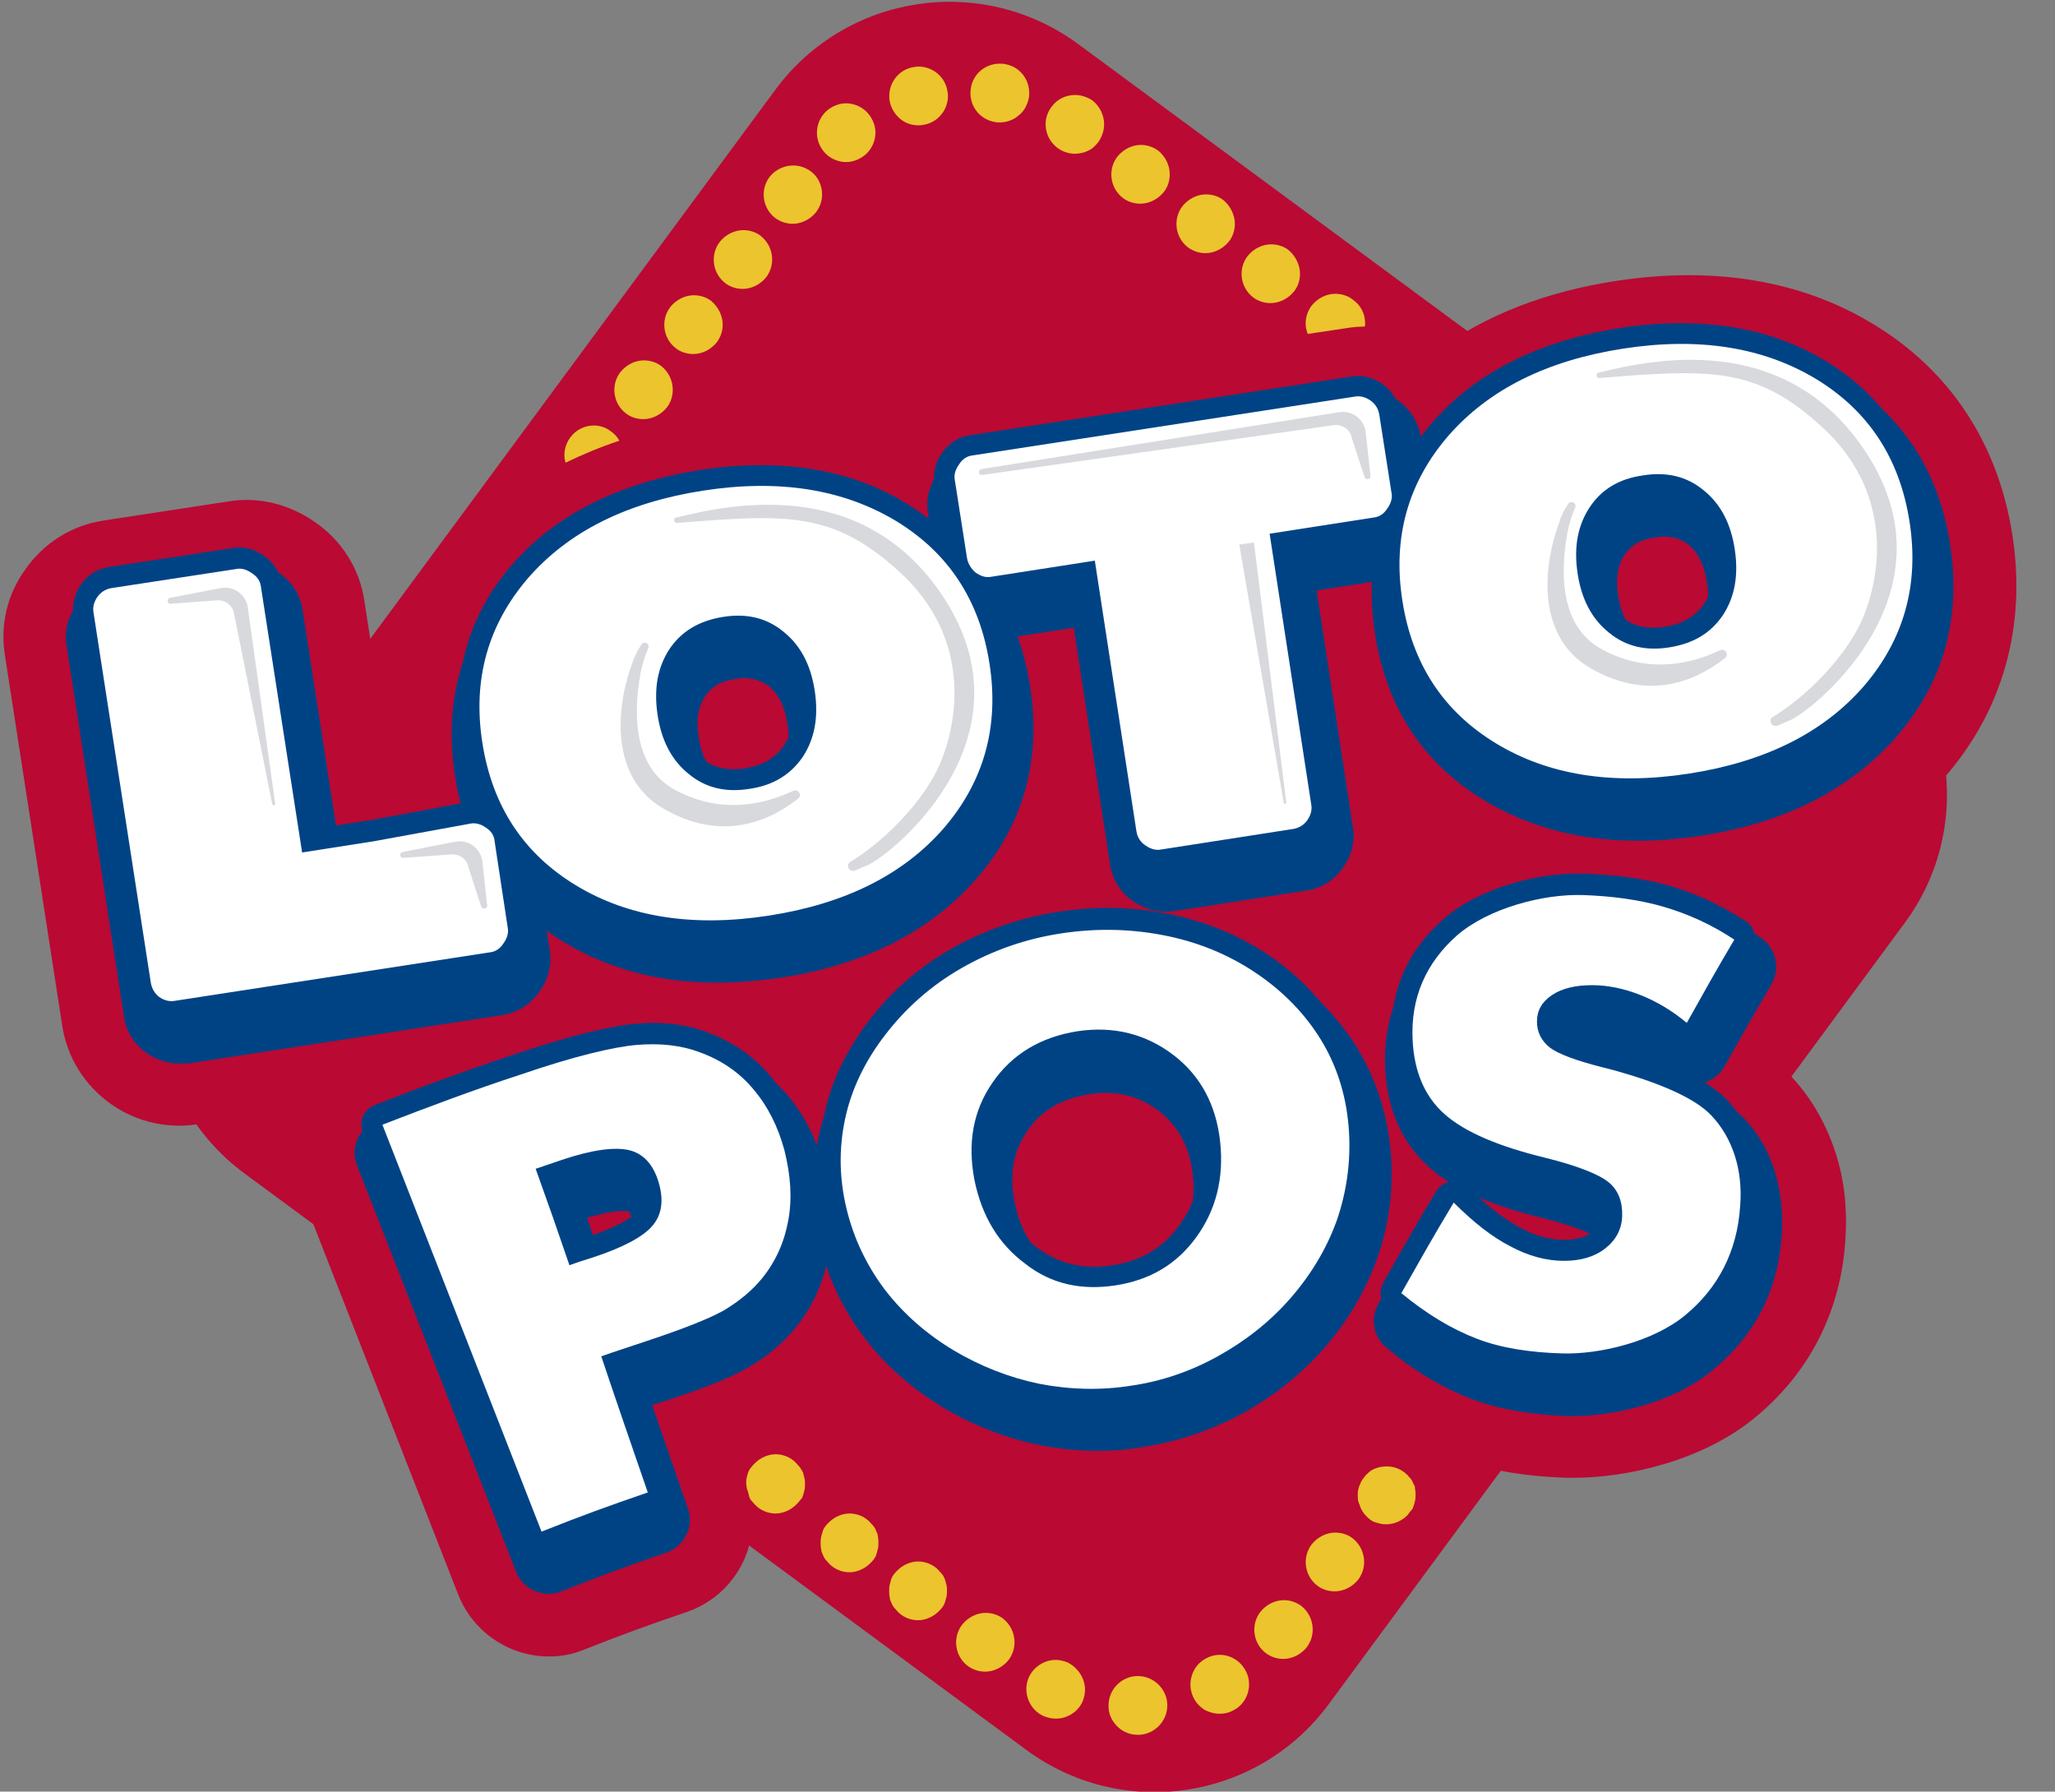 <?xml version="1.0" encoding="utf-8"?>
<!-- Generator: Adobe Illustrator 27.0.0, SVG Export Plug-In . SVG Version: 6.00 Build 0)  -->
<svg version="1.1" id="Capa_1" xmlns="http://www.w3.org/2000/svg" xmlns:xlink="http://www.w3.org/1999/xlink" x="0px" y="0px"
	 viewBox="0 0 419.7 365.9" style="enable-background:new 0 0 419.7 365.9;" xml:space="preserve">
<rect x="0" y="0" width="419.7" height="365.9" fill="#808080" stroke="none"/>
<style type="text/css">
	.st0{fill:#BA0933;}
	.st1{fill:#ECC42E;}
	.st2{fill:#FFFFFF;}
	.st3{fill:#004385;}
	.st4{fill:#D8D9DD;}
</style>
<path class="st0" d="M411,109.3c-2.9-18.7-12.7-33.6-28.4-43.1c-11-6.7-23.7-10-37.7-10c-4.8,0-9.8,0.4-15,1.2
	c-14.3,2.2-26.6,7-36.5,14.3c-0.2-0.2-0.4-0.3-0.6-0.5c-4.1-2.9-8.9-4.4-13.9-4.4c-1.2,0-2.5,0.1-3.7,0.3l-78,12
	c-6.4,1-12,4.5-15.9,9.9c-7.5-2.5-15.6-3.8-24.3-3.8c-4.8,0-9.8,0.4-15,1.2c-20.2,3.1-36.2,11.3-47.6,24.3
	c-11.4,13-16.4,28.9-14.6,46.3l-0.1,0l-5.3-34.4c-1-6.5-4.6-12.2-10.1-16c-4.2-2.9-9-4.5-14-4.5c-1.2,0-2.4,0.1-3.6,0.3l-25.5,3.9
	c-6.6,1-12.3,4.6-16.1,10.1C1.5,121.4,0,127.6,1,133.8l11.7,75.6c1,6.6,4.6,12.3,10,16.1c4.1,2.9,9,4.4,13.9,4.4
	c1.2,0,2.5-0.1,3.7-0.3l21.6-3.3c-2.5,4.9-3,10.8-0.8,16.3l32.5,83.1c3.1,7.8,10.6,12.6,18.5,12.6c2.4,0,4.8-0.4,7.2-1.4
	c8.4-3.3,12.5-4.8,21-7.7c10.4-3.6,15.9-14.9,12.3-25.2l-3.1-9.1c4-1.5,7-2.9,9.5-4.4c3.6-2,6.8-4.4,9.6-7
	c4.8,5.7,10.6,10.6,17.4,14.7c7.4,4.5,15.4,7.7,23.8,9.3c4.8,1,9.6,1.4,14.5,1.4c3.7,0,7.5-0.3,11.3-0.9c8.5-1.3,16.7-4.1,24.3-8.2
	c6.5-3.6,12.4-8,17.5-13.2c6.1,4.8,12.4,8.5,18.9,10.9c6.8,2.6,14.5,4,23.6,4.3c0.6,0,1.1,0,1.7,0c10.3,0,26.2-3.3,37.2-12.6
	c10.9-9.1,17.2-21.6,18.1-36.1c0.4-6.2-0.2-12.1-2-17.6c-1.9-5.9-4.9-11.2-9.1-15.7c2.4-4.3,4.2-7.4,7.2-12.5
	c5.3-9.1,2.6-20.7-6.1-26.5c-0.7-0.5-1.4-0.9-2.1-1.3c13.1-4.3,24-11.2,32.3-20.7C409,145.2,413.9,128,411,109.3z M275.2,192.5
	c0.8-0.4,1.6-0.8,2.4-1.3c-0.5,0.7-0.9,1.4-1.4,2.2C275.9,193.1,275.5,192.8,275.2,192.5z M286.7,181.1c1.8-3.8,2.7-7.9,2.5-12
	c2.3,1.9,4.8,3.7,7.5,5.3c0.1,0.1,0.2,0.1,0.4,0.2C293.3,176.4,289.8,178.5,286.7,181.1z M229.6,246.7c-0.7,1-1.3,1.6-3.4,1.9
	c-0.5,0.1-1,0.1-1.5,0.1c0,0,0,0,0,0c-1,0-1.6-0.2-2.4-0.8c-1.1-0.8-2.1-1.9-2.7-5.1c-0.6-3,0.1-4,0.6-4.7c0.5-0.7,1.1-1.7,4-2.1
	c0.5-0.1,1-0.1,1.5-0.1c1.2,0,2,0.3,3,1c0.7,0.5,1.7,1.3,2,4.2C231.1,244.2,230.4,245.6,229.6,246.7z"/>
<path class="st0" d="M389,188.5L271.4,348c-14.5,19.7-42.2,23.9-61.9,9.3L50,239.7c-19.7-14.5-23.9-42.2-9.3-61.9L158.3,18.4
	C172.8-1.3,200.5-5.5,220.2,9l159.5,117.6C399.3,141.2,403.5,168.9,389,188.5z"/>
<g>
	<g id="XMLID_00000157310040049112246320000011705346436870750111_">
		<g>
			<path class="st1" d="M124.9,88.2c0.7,0.5,1.2,1.1,1.6,1.8c-3.9,1.3-7.5,2.8-11,4.5c-0.5-1.7-0.2-3.6,1-5.2c1.2-1.6,3-2.4,4.8-2.4
				C122.5,86.9,123.8,87.3,124.9,88.2z"/>
			<path class="st1" d="M164.3,301.9c0.1,0.4,0.1,0.8,0.1,1.2c0,0.4,0,0.8-0.1,1.2c-0.1,0.4-0.2,0.8-0.3,1.1c-0.1,0.4-0.3,0.7-0.6,1
				c-0.2,0.3-0.5,0.6-0.8,0.9c-1.1,1.1-2.7,1.8-4.2,1.8s-3.1-0.6-4.2-1.8c-0.3-0.3-0.5-0.6-0.8-0.9c-0.2-0.2-0.3-0.5-0.4-0.8
				c-0.1-0.6-0.3-1.1-0.5-1.7l0-0.1c0-0.3-0.1-0.5-0.1-0.8c0-0.4,0-0.8,0.1-1.2c0.1-0.4,0.2-0.8,0.3-1.1c0.2-0.4,0.3-0.7,0.6-1
				c0.2-0.3,0.5-0.6,0.8-0.9c1.1-1.1,2.7-1.8,4.2-1.8s3.1,0.6,4.2,1.8c0.3,0.3,0.5,0.6,0.8,0.9c0.2,0.3,0.4,0.7,0.6,1
				C164.1,301.2,164.2,301.6,164.3,301.9z"/>
			<path class="st1" d="M278.8,66c0,0.2,0,0.5-0.1,0.7c-1.2,0-2.4,0.1-3.6,0.3l-8,1.2c-0.8-1.9-0.5-4.1,0.8-5.8
				c1.2-1.5,3-2.4,4.8-2.4c1.3,0,2.6,0.4,3.6,1.2C278,62.4,278.8,64.2,278.8,66z"/>
			<path class="st1" d="M289,304.1c0.1,0.4,0.1,0.8,0.1,1.2c0,0.4,0,0.8-0.1,1.2c-0.1,0.4-0.2,0.8-0.3,1.1c-0.1,0.4-0.3,0.7-0.6,1
				c-0.2,0.3-0.5,0.6-0.7,0.9c-1.1,1.1-2.7,1.8-4.2,1.8c-0.4,0-0.8,0-1.2-0.1c-0.4-0.1-0.8-0.2-1.1-0.3c-0.4-0.1-0.7-0.3-1-0.5
				c-0.3-0.2-0.6-0.5-0.9-0.8c-0.3-0.3-0.5-0.6-0.7-0.9c-0.2-0.3-0.4-0.7-0.5-1c-0.1-0.4-0.3-0.7-0.4-1.1c-0.1-0.4-0.1-0.8-0.1-1.2
				c0-0.4,0-0.8,0.1-1.2c0.1-0.4,0.2-0.8,0.4-1.1c0.1-0.4,0.3-0.7,0.5-1c0.2-0.3,0.5-0.6,0.7-0.9c0.3-0.3,0.6-0.5,0.9-0.8
				c0.3-0.2,0.7-0.4,1-0.5c0.4-0.1,0.7-0.3,1.1-0.3c2-0.4,4,0.2,5.4,1.6c0.3,0.3,0.5,0.6,0.8,0.9c0.2,0.3,0.4,0.7,0.5,1
				C288.9,303.3,289,303.7,289,304.1z"/>
			<path class="st1" d="M278.6,319c0,1.3-0.4,2.5-1.2,3.6c-1.2,1.5-3,2.4-4.8,2.4c-1.3,0-2.6-0.4-3.6-1.2c-2.6-2-3.1-5.8-1.1-8.4
				c1.2-1.5,3-2.4,4.8-2.4c1.3,0,2.6,0.4,3.6,1.2C277.8,315.4,278.6,317.2,278.6,319z"/>
			<path class="st1" d="M268.1,332.8c0,1.3-0.4,2.5-1.2,3.6c-1.2,1.5-3,2.4-4.8,2.4c-1.3,0-2.5-0.4-3.6-1.2c-2.6-2-3.1-5.8-1.1-8.4
				c1.2-1.5,3-2.4,4.8-2.4c1.3,0,2.5,0.4,3.6,1.2C267.3,329.2,268.1,331,268.1,332.8z"/>
			<path class="st1" d="M265.5,55.9c0,1.3-0.4,2.6-1.2,3.6c-1.2,1.5-3,2.4-4.8,2.4c-1.3,0-2.6-0.4-3.6-1.2c-2.6-2-3.1-5.8-1.1-8.4
				c1.2-1.5,3-2.4,4.8-2.4c1.3,0,2.6,0.4,3.6,1.2C264.6,52.3,265.5,54.1,265.5,55.9z"/>
			<path class="st1" d="M254.4,341.2c0.5,0.9,0.7,1.8,0.7,2.8c0,2.2-1.2,4.3-3.2,5.3c0,0,0,0,0,0c-0.9,0.5-1.8,0.7-2.8,0.7
				c-1.1,0-2.1-0.3-3.1-0.8c-0.9-0.6-1.7-1.4-2.2-2.4c-1.5-2.9-0.4-6.6,2.5-8.1v0C249.2,337.1,252.8,338.2,254.4,341.2z"/>
			<path class="st1" d="M252.2,45.7c0,1.3-0.4,2.6-1.2,3.6c-1.2,1.5-3,2.4-4.8,2.4c-1.3,0-2.5-0.4-3.6-1.2c-2.6-2-3.1-5.8-1.1-8.4
				c1.2-1.5,3-2.4,4.8-2.4c1.3,0,2.6,0.4,3.6,1.2C251.3,42.1,252.2,43.9,252.2,45.7z"/>
			<path class="st1" d="M238.4,348.1c0,0.1,0,0.1,0,0.2c0,3.2-2.6,5.9-5.8,6c-0.1,0-0.1,0-0.2,0c-1.6,0-3.1-0.6-4.2-1.7
				s-1.8-2.5-1.8-4.1c-0.1-3.3,2.5-6.1,5.8-6.2c0.1,0,0.1,0,0.2,0C235.6,342.3,238.3,344.9,238.4,348.1z"/>
			<path class="st1" d="M238.9,35.6c0,1.3-0.4,2.6-1.2,3.6c-1.2,1.5-3,2.4-4.8,2.4c-1.3,0-2.6-0.4-3.6-1.2c-2.6-2-3.1-5.8-1.1-8.4
				c1.2-1.5,3-2.4,4.8-2.4c1.3,0,2.5,0.4,3.6,1.2C238,32,238.9,33.7,238.9,35.6z"/>
			<path class="st1" d="M225.5,25.4c0,1.2-0.4,2.4-1.1,3.5c-0.6,0.8-1.3,1.5-2.2,1.9c-0.8,0.4-1.8,0.6-2.7,0.6
				c-1.2,0-2.4-0.4-3.4-1.1c-2.7-1.9-3.4-5.7-1.4-8.4c1.2-1.7,3-2.5,4.9-2.5c1.2,0,2.4,0.4,3.5,1.1
				C224.6,21.7,225.5,23.5,225.5,25.4z"/>
			<path class="st1" d="M221.6,345.1c0,0.8-0.2,1.6-0.5,2.4c-0.5,1.1-1.3,2-2.3,2.6c-1,0.6-2.1,0.9-3.2,0.9c-0.8,0-1.6-0.2-2.4-0.5
				c-3-1.3-4.4-4.9-3.1-7.9c1-2.2,3.2-3.6,5.5-3.6c0.8,0,1.6,0.2,2.4,0.5C220.2,340.6,221.6,342.8,221.6,345.1z"/>
			<path class="st1" d="M210.2,19c0,0.4,0,0.7-0.1,1.1c-0.3,1.4-1,2.7-2.1,3.5c-1,0.9-2.4,1.4-3.8,1.4c-0.4,0-0.7,0-1.1-0.1
				c-3.3-0.6-5.4-3.7-4.8-7c0.5-2.9,3-4.9,5.9-4.9c0.4,0,0.7,0,1.1,0.1C208.2,13.6,210.2,16.1,210.2,19z"/>
			<path class="st1" d="M207.2,335.4c0,1.3-0.4,2.5-1.2,3.6c-1.2,1.5-3,2.4-4.8,2.4c-1.3,0-2.5-0.4-3.6-1.2c-2.6-2-3.1-5.8-1.1-8.4
				c1.2-1.5,3-2.4,4.8-2.4c1.3,0,2.6,0.4,3.6,1.2C206.4,331.8,207.2,333.6,207.2,335.4z"/>
			<path class="st1" d="M193.4,18.1c0.1,0.5,0.2,1,0.2,1.5c0,2.7-1.8,5.1-4.5,5.8c-0.5,0.1-1,0.2-1.5,0.2c-1.3,0-2.6-0.4-3.6-1.2
				c-1-0.8-1.8-1.9-2.2-3.3c-0.8-3.2,1.1-6.5,4.3-7.3c0.5-0.1,1-0.2,1.5-0.2C190.3,13.6,192.7,15.4,193.4,18.1z"/>
			<path class="st1" d="M193.3,323.7c0.1,0.4,0.1,0.8,0.1,1.2c0,0.4,0,0.8-0.1,1.2c-0.1,0.4-0.2,0.8-0.3,1.1c-0.1,0.4-0.3,0.7-0.5,1
				c-0.2,0.3-0.5,0.6-0.8,0.9c-1.1,1.1-2.7,1.8-4.2,1.8s-3.1-0.6-4.2-1.8c-0.3-0.3-0.5-0.6-0.8-0.9c-0.2-0.3-0.4-0.7-0.5-1
				c-0.2-0.4-0.3-0.7-0.3-1.1c-0.1-0.4-0.1-0.8-0.1-1.2c0-0.4,0-0.8,0.1-1.2c0.1-0.4,0.2-0.8,0.3-1.1c0.1-0.4,0.3-0.7,0.5-1
				c0.2-0.3,0.5-0.6,0.8-0.9c1.1-1.1,2.7-1.8,4.2-1.8s3.1,0.6,4.2,1.8c0.3,0.3,0.5,0.6,0.8,0.9c0.2,0.3,0.4,0.7,0.5,1
				C193.1,323,193.2,323.3,193.3,323.7z"/>
			<path class="st1" d="M177.4,23.3c0.9,1.1,1.4,2.5,1.4,3.8c0,1.7-0.8,3.5-2.2,4.6c-1.1,0.9-2.5,1.4-3.8,1.4
				c-1.7,0-3.5-0.8-4.6-2.2c-2.1-2.6-1.7-6.3,0.8-8.4c1.1-0.9,2.5-1.4,3.8-1.4C174.5,21.1,176.3,21.9,177.4,23.3z"/>
			<path class="st1" d="M179.4,315.1c0,0.4,0,0.8-0.1,1.2c-0.1,0.4-0.2,0.8-0.3,1.1c-0.1,0.4-0.3,0.7-0.5,1
				c-0.2,0.3-0.5,0.6-0.8,0.9c-1.1,1.1-2.7,1.8-4.2,1.8s-3.1-0.6-4.2-1.8c-0.3-0.3-0.5-0.6-0.8-0.9c-0.2-0.3-0.4-0.7-0.5-1
				c-0.2-0.4-0.3-0.7-0.3-1.1c-0.1-0.4-0.1-0.8-0.1-1.2c0-0.4,0-0.8,0.1-1.2c0.1-0.4,0.2-0.8,0.3-1.1c0.1-0.4,0.3-0.7,0.5-1
				c0.2-0.3,0.5-0.6,0.8-0.9c1.1-1.1,2.7-1.8,4.2-1.8s3.1,0.6,4.2,1.8c0.3,0.3,0.5,0.6,0.8,0.9c0.2,0.3,0.4,0.7,0.5,1
				c0.2,0.4,0.3,0.7,0.3,1.1C179.4,314.3,179.4,314.7,179.4,315.1z"/>
			<path class="st1" d="M167.9,39.7c0,1.3-0.4,2.5-1.2,3.6c-1.2,1.5-3,2.4-4.8,2.4c-1.3,0-2.5-0.4-3.6-1.2c-2.6-2-3.1-5.8-1.1-8.4
				c1.2-1.5,3-2.3,4.8-2.3c1.3,0,2.5,0.4,3.6,1.2C167.1,36.1,167.9,37.9,167.9,39.7z"/>
			<path class="st1" d="M157.7,53c0,1.3-0.4,2.5-1.2,3.6c-1.2,1.5-3,2.4-4.8,2.4c-1.3,0-2.6-0.4-3.6-1.2c-2.6-2-3.1-5.8-1.1-8.4
				c1.2-1.5,3-2.4,4.8-2.4c1.3,0,2.6,0.4,3.6,1.2C156.9,49.4,157.7,51.2,157.7,53z"/>
			<path class="st1" d="M147.6,66.3c0,1.3-0.4,2.5-1.2,3.6c-1.2,1.5-3,2.4-4.8,2.4c-1.3,0-2.6-0.4-3.6-1.2c-2.6-2-3.1-5.8-1.1-8.4
				c1.2-1.5,3-2.4,4.8-2.4c1.3,0,2.6,0.4,3.6,1.2C146.7,62.7,147.6,64.5,147.6,66.3z"/>
			<path class="st1" d="M137.4,79.6c0,1.3-0.4,2.6-1.2,3.6c-1.2,1.5-3,2.4-4.8,2.4c-1.3,0-2.6-0.4-3.6-1.2c-2.6-2-3.1-5.8-1.1-8.4
				c1.2-1.5,3-2.4,4.8-2.4c1.3,0,2.6,0.4,3.6,1.2C136.6,76,137.4,77.8,137.4,79.6z"/>
		</g>
		<g>
		</g>
	</g>
</g>
<g>
	<path class="st2" d="M30.8,200.7l-11.7-75.6c-0.2-1.1,0.1-2.2,0.8-3.2c0.7-1,1.7-1.6,2.9-1.8l25.5-3.9c1-0.2,2.1,0.1,3.2,0.9
		c1.1,0.7,1.7,1.7,1.8,2.8l8.4,54.2l14.7-2.3l19.7-3.6c1-0.2,2.1,0.1,3.1,0.8c1.1,0.7,1.7,1.6,1.8,2.7l2.7,17.8
		c0.2,1-0.1,2.1-0.9,3.2c-0.7,1.1-1.7,1.7-2.8,1.8l-64.3,9.9c-1.1,0.2-2.2-0.1-3.2-0.8C31.6,202.9,31,201.9,30.8,200.7z"/>
	<path class="st2" d="M117.6,180.8c-10.7-6.5-17.1-16.2-19.1-29.2c-2-12.9,1.2-24.1,9.4-33.6c8.3-9.5,20.2-15.4,35.7-17.8
		c15.5-2.4,28.6-0.3,39.4,6.2c10.7,6.5,17.1,16.2,19.1,29.2c2,12.9-1.2,24.1-9.4,33.6c-8.3,9.5-20.2,15.4-35.7,17.8
		C141.5,189.4,128.3,187.3,117.6,180.8z M136.7,132.6c-2.4,3.7-3.2,8.1-2.4,13.4c0.8,5.3,2.9,9.3,6.4,12.1c3.4,2.8,7.5,3.8,12.4,3
		c4.8-0.7,8.4-2.9,10.9-6.6c2.4-3.7,3.2-8.1,2.4-13.4c-0.8-5.3-2.9-9.3-6.4-12.1c-3.4-2.8-7.5-3.8-12.4-3
		C142.7,126.8,139.1,129,136.7,132.6z"/>
	<path class="st2" d="M197.5,114L195,98c-0.2-1,0.1-2.1,0.9-3.2c0.7-1.1,1.7-1.7,2.8-1.8l78-12c1.1-0.2,2.2,0.1,3.2,0.8
		c1,0.7,1.6,1.7,1.8,2.9l2.5,16c0.2,1-0.1,2.1-0.9,3.2c-0.7,1.1-1.7,1.7-2.8,1.8l-21.2,3.3l8.5,55.3c0.2,1.1-0.1,2.2-0.8,3.2
		c-0.7,1-1.7,1.6-2.9,1.8l-27,4.2c-1,0.2-2.1-0.1-3.1-0.8c-1.1-0.7-1.7-1.7-1.9-2.9l-8.5-55.3l-21.2,3.3c-1,0.2-2.1-0.1-3.2-0.9
		C198.3,116.1,197.7,115.1,197.5,114z"/>
	<path class="st2" d="M305.5,151.8c-10.7-6.5-17.1-16.2-19.1-29.2c-2-12.9,1.2-24.1,9.4-33.6c8.3-9.5,20.2-15.4,35.7-17.8
		c15.5-2.4,28.6-0.3,39.4,6.2c10.7,6.5,17.1,16.2,19.1,29.2c2,12.9-1.2,24.1-9.4,33.6c-8.3,9.5-20.2,15.4-35.7,17.8
		C329.3,160.4,316.2,158.3,305.5,151.8z M324.6,103.7c-2.4,3.7-3.2,8.1-2.4,13.4c0.8,5.3,2.9,9.3,6.4,12.1c3.4,2.8,7.5,3.8,12.4,3
		s8.4-2.9,10.9-6.6c2.4-3.7,3.2-8.1,2.4-13.4c-0.8-5.3-2.9-9.3-6.4-12.1c-3.4-2.8-7.5-3.8-12.4-3C330.6,97.8,327,100,324.6,103.7z"
		/>
</g>
<g>
	<path class="st3" d="M36.6,217.2c-2.3,0-4.6-0.7-6.6-2.1c-2.6-1.8-4.3-4.5-4.7-7.6l-11.7-75.6c-0.5-2.9,0.2-5.8,2-8.3
		c1.8-2.6,4.5-4.3,7.6-4.8l25.5-3.9c0.5-0.1,1.1-0.1,1.6-0.1c2.3,0,4.6,0.8,6.7,2.2c2.7,1.9,4.3,4.5,4.8,7.5l7.3,47.2l7.6-1.2
		l19.6-3.6c0.1,0,0.1,0,0.2,0c0.6-0.1,1.1-0.1,1.7-0.1c2.3,0,4.5,0.7,6.5,2c2.7,1.8,4.4,4.5,4.9,7.6l2.7,17.8c0.3,2,0.2,5.1-2.1,8.3
		c-1.9,2.7-4.5,4.3-7.5,4.8l-64.3,9.9C37.8,217.2,37.2,217.2,36.6,217.2z"/>
	<path class="st3" d="M146.4,200.7c-11.7,0-22.1-2.8-31.1-8.2c-12.6-7.6-20.1-19.1-22.4-34.2c-2.3-15,1.4-28.3,11.1-39.3
		c9.4-10.7,22.8-17.5,39.9-20.1c4.5-0.7,8.9-1,13-1c11.7,0,22.1,2.8,31.1,8.2c12.6,7.6,20.1,19.1,22.4,34.2
		c2.3,15-1.4,28.3-11.1,39.3c-9.4,10.7-22.8,17.5-39.9,20.1C155,200.3,150.6,200.7,146.4,200.7z M152,138.5c-0.6,0-1.2,0.1-1.9,0.2
		c-2.9,0.4-4.7,1.5-6.1,3.5c-1.4,2.2-1.9,4.9-1.3,8.4c0.5,3.5,1.8,6,3.8,7.6c1.4,1.2,3,1.7,5,1.7h0c0.6,0,1.2-0.1,1.9-0.2
		c2.9-0.4,4.7-1.5,6.1-3.5c1.4-2.2,1.9-4.9,1.3-8.4c-0.5-3.5-1.8-6-3.8-7.7C155.5,139.1,153.9,138.5,152,138.5z"/>
	<path class="st3" d="M238.1,186.2c-2.3,0-4.5-0.7-6.5-2c-2.7-1.8-4.4-4.5-4.9-7.7l-7.4-48.3l-14.2,2.2c-0.5,0.1-1.1,0.1-1.6,0.1
		c-2.3,0-4.6-0.8-6.7-2.2c-2.7-1.9-4.3-4.5-4.8-7.5l-2.5-16c-0.3-2-0.2-5.1,2.1-8.3c1.9-2.7,4.5-4.3,7.5-4.8l78-12
		c0.6-0.1,1.2-0.1,1.7-0.1c2.3,0,4.6,0.7,6.6,2.1c2.6,1.8,4.3,4.5,4.8,7.6l2.5,16c0.3,2,0.2,5-2.1,8.3c-1.9,2.7-4.5,4.3-7.5,4.8
		l-14.2,2.2l7.4,48.3c0.5,2.9-0.2,5.8-2,8.3c-1.8,2.6-4.5,4.3-7.6,4.7l-27,4.2C239.2,186.1,238.6,186.2,238.1,186.2z"/>
	<path class="st3" d="M334.3,171.7c-11.7,0-22.1-2.8-31.1-8.2c-12.6-7.6-20.1-19.1-22.4-34.2c-2.3-15,1.4-28.3,11.1-39.3
		c9.4-10.7,22.8-17.5,39.9-20.1c4.5-0.7,8.9-1,13-1c11.7,0,22.1,2.8,31.1,8.2c12.6,7.6,20.1,19.1,22.4,34.2
		c2.3,15-1.4,28.3-11.1,39.3c-9.4,10.7-22.8,17.5-39.9,20.1C342.8,171.4,338.5,171.7,334.3,171.7z M339.8,109.6
		c-0.6,0-1.2,0.1-1.9,0.2c-2.9,0.4-4.7,1.5-6.1,3.5c-1.4,2.2-1.9,4.9-1.3,8.4c0.5,3.5,1.8,6,3.8,7.6c1.4,1.2,3,1.7,5,1.7
		c0,0,0,0,0,0c0.6,0,1.2-0.1,1.9-0.2c2.9-0.4,4.7-1.5,6.1-3.5c1.4-2.2,1.9-4.9,1.3-8.4c-0.5-3.5-1.8-6-3.8-7.7
		C343.3,110.1,341.8,109.6,339.8,109.6z"/>
</g>
<g>
	<path class="st3" d="M35.2,208.7c-1.8,0-3.4-0.5-5-1.6c-2-1.4-3.2-3.3-3.6-5.7L15,125.7c-0.3-2.2,0.2-4.4,1.5-6.3
		c1.4-2,3.4-3.2,5.7-3.6l25.5-3.9c0.4-0.1,0.8-0.1,1.2-0.1c1.7,0,3.4,0.6,5,1.7c2,1.4,3.3,3.4,3.6,5.6l7.7,50l10.4-1.6
		c0,0,19.7-3.6,19.7-3.7c0.4-0.1,0.8-0.1,1.2-0.1c1.7,0,3.4,0.5,4.9,1.6c2.1,1.4,3.3,3.3,3.7,5.6l2.7,17.8c0.2,1.5,0.1,3.8-1.6,6.2
		c-1.4,2-3.4,3.3-5.6,3.6l-64.3,9.9C36.1,208.7,35.6,208.7,35.2,208.7z"/>
	<path class="st3" d="M145,192.2c-11.2,0-21.1-2.6-29.6-7.8c-11.8-7.2-18.9-18-21.1-32.2c-2.2-14.2,1.3-26.6,10.4-37
		c8.9-10.2,21.8-16.6,38.2-19.2c4.3-0.7,8.6-1,12.6-1c11.2,0,21.1,2.6,29.6,7.8c11.8,7.2,18.9,18,21.1,32.2
		c2.2,14.2-1.3,26.6-10.4,37c-8.9,10.2-21.8,16.6-38.2,19.2C153.3,191.8,149,192.2,145,192.2z M150.5,130c-0.7,0-1.5,0.1-2.3,0.2
		c-3.6,0.6-6.2,2.1-8,4.8c-1.8,2.8-2.4,6.2-1.8,10.4c0.7,4.3,2.2,7.3,4.8,9.4c1.9,1.6,4.1,2.3,6.7,2.3h0c0.7,0,1.5-0.1,2.3-0.2
		c3.6-0.6,6.2-2.1,8-4.8c1.8-2.8,2.4-6.2,1.8-10.4c-0.7-4.3-2.2-7.3-4.8-9.4C155.3,130.8,153.1,130,150.5,130z"/>
	<path class="st3" d="M236.6,177.7c-1.7,0-3.4-0.5-4.9-1.6c-2.1-1.4-3.3-3.4-3.7-5.7l-7.9-51.1l-17,2.6c-0.4,0.1-0.8,0.1-1.2,0.1
		c-1.7,0-3.4-0.6-5-1.7c-2-1.4-3.3-3.3-3.6-5.6l-2.5-16c-0.2-1.5-0.1-3.8,1.6-6.2c1.4-2,3.4-3.3,5.6-3.6l78-12
		c0.4-0.1,0.9-0.1,1.3-0.1c1.8,0,3.4,0.5,5,1.6c2,1.4,3.2,3.4,3.6,5.7l2.5,16c0.2,1.5,0.1,3.8-1.6,6.2c-1.4,2-3.4,3.3-5.6,3.6
		l-17,2.6l7.9,51.1c0.3,2.2-0.2,4.4-1.5,6.3c-1.4,2-3.3,3.2-5.7,3.6l-27,4.2C237.5,177.6,237,177.7,236.6,177.7z"/>
	<path class="st3" d="M332.9,163.2c-11.2,0-21.1-2.6-29.6-7.8c-11.8-7.2-18.9-18-21.1-32.2c-2.2-14.2,1.3-26.6,10.4-37
		c8.9-10.2,21.8-16.6,38.2-19.2c4.3-0.7,8.6-1,12.6-1c11.2,0,21.1,2.6,29.6,7.8c11.8,7.2,18.9,18,21.1,32.2
		c2.2,14.2-1.3,26.6-10.4,37c-8.9,10.2-21.8,16.6-38.2,19.2C341.1,162.9,336.9,163.2,332.9,163.2z M338.4,101.1
		c-0.7,0-1.5,0.1-2.3,0.2c-3.6,0.6-6.2,2.1-8,4.8c-1.8,2.8-2.4,6.2-1.8,10.4c0.7,4.3,2.2,7.3,4.8,9.4c1.9,1.6,4.1,2.3,6.7,2.3h0
		c0.7,0,1.5-0.1,2.3-0.2c3.6-0.6,6.2-2.1,8-4.8c1.8-2.8,2.4-6.2,1.8-10.4c-0.7-4.3-2.2-7.3-4.8-9.4
		C343.2,101.8,341,101.1,338.4,101.1z"/>
</g>
<g>
	<path class="st2" d="M30.8,200.7l-11.7-75.6c-0.2-1.1,0.1-2.2,0.8-3.2c0.7-1,1.7-1.6,2.9-1.8l25.5-3.9c1-0.2,2.1,0.1,3.2,0.9
		c1.1,0.7,1.7,1.7,1.8,2.8l8.4,54.2l14.7-2.3l19.7-3.6c1-0.2,2.1,0.1,3.1,0.8c1.1,0.7,1.7,1.6,1.8,2.7l2.7,17.8
		c0.2,1-0.1,2.1-0.9,3.2c-0.7,1.1-1.7,1.7-2.8,1.8l-64.3,9.9c-1.1,0.2-2.2-0.1-3.2-0.8C31.6,202.9,31,201.9,30.8,200.7z"/>
	<path class="st2" d="M117.6,180.8c-10.7-6.5-17.1-16.2-19.1-29.2c-2-12.9,1.2-24.1,9.4-33.6c8.3-9.5,20.2-15.4,35.7-17.8
		c15.5-2.4,28.6-0.3,39.4,6.2c10.7,6.5,17.1,16.2,19.1,29.2c2,12.9-1.2,24.1-9.4,33.6c-8.3,9.5-20.2,15.4-35.7,17.8
		C141.5,189.4,128.3,187.3,117.6,180.8z M136.7,132.6c-2.4,3.7-3.2,8.1-2.4,13.4c0.8,5.3,2.9,9.3,6.4,12.1c3.4,2.8,7.5,3.8,12.4,3
		c4.8-0.7,8.4-2.9,10.9-6.6c2.4-3.7,3.2-8.1,2.4-13.4c-0.8-5.3-2.9-9.3-6.4-12.1c-3.4-2.8-7.5-3.8-12.4-3
		C142.7,126.8,139.1,129,136.7,132.6z"/>
	<path class="st2" d="M197.5,114L195,98c-0.2-1,0.1-2.1,0.9-3.2c0.7-1.1,1.7-1.7,2.8-1.8l78-12c1.1-0.2,2.2,0.1,3.2,0.8
		c1,0.7,1.6,1.7,1.8,2.9l2.5,16c0.2,1-0.1,2.1-0.9,3.2c-0.7,1.1-1.7,1.7-2.8,1.8l-21.2,3.3l8.5,55.3c0.2,1.1-0.1,2.2-0.8,3.2
		c-0.7,1-1.7,1.6-2.9,1.8l-27,4.2c-1,0.2-2.1-0.1-3.1-0.8c-1.1-0.7-1.7-1.7-1.9-2.9l-8.5-55.3l-21.2,3.3c-1,0.2-2.1-0.1-3.2-0.9
		C198.3,116.1,197.7,115.1,197.5,114z"/>
	<path class="st2" d="M305.5,151.8c-10.7-6.5-17.1-16.2-19.1-29.2c-2-12.9,1.2-24.1,9.4-33.6c8.3-9.5,20.2-15.4,35.7-17.8
		c15.5-2.4,28.6-0.3,39.4,6.2c10.7,6.5,17.1,16.2,19.1,29.2c2,12.9-1.2,24.1-9.4,33.6c-8.3,9.5-20.2,15.4-35.7,17.8
		C329.3,160.4,316.2,158.3,305.5,151.8z M324.6,103.7c-2.4,3.7-3.2,8.1-2.4,13.4c0.8,5.3,2.9,9.3,6.4,12.1c3.4,2.8,7.5,3.8,12.4,3
		s8.4-2.9,10.9-6.6c2.4-3.7,3.2-8.1,2.4-13.4c-0.8-5.3-2.9-9.3-6.4-12.1c-3.4-2.8-7.5-3.8-12.4-3C330.6,97.8,327,100,324.6,103.7z"
		/>
</g>
<g>
	<path class="st2" d="M132.3,304.8c-8.7,3-13.1,4.6-21.7,8c-10.8-27.7-21.7-55.4-32.5-83.1c9.3-3.6,18.6-7.1,28.1-10.2
		c11.1-3.8,19.1-5.7,23.9-6.1c4.8-0.4,9.1,0.1,12.8,1.5c4.4,1.6,8.1,4.1,11,7.6c2.9,3.4,5,7.6,6.3,12.4c1.3,5.2,1.6,9.9,0.8,14.3
		c-0.8,4.4-2.5,8.3-5.3,11.8c-2.1,2.6-4.8,4.8-8,6.7c-3.3,1.8-8.7,3.9-16.3,6.4c-1.7,0.6-2.5,0.8-4.2,1.4c-1.8,0.6-2.7,0.9-4.4,1.5
		C125.9,286.3,129.1,295.5,132.3,304.8z M116.3,258.4c1.9-0.7,2.9-1,4.8-1.6c6.1-2,10.2-4.2,12.1-6.4c2-2.3,2.4-5.3,1.3-9
		c-1.1-3.6-3.1-5.8-6-6.5c-2.9-0.7-7.6-0.1-13.8,2c-2.1,0.7-3.2,1.1-5.3,1.8C112.2,246.5,113.6,250.5,116.3,258.4z"/>
	<path class="st2" d="M275.5,231c0.4,6.4-0.5,12.5-2.5,18.3c-2.1,5.8-5.3,11.1-9.5,15.9c-4.2,4.8-9.2,8.7-14.8,11.8
		c-5.6,3.1-11.5,5.1-17.7,6c-6.3,1-12.6,0.8-18.8-0.4c-6.2-1.3-12-3.6-17.4-6.8c-5.5-3.3-10.2-7.4-14-12.3
		c-3.7-4.9-6.4-10.4-7.9-16.6c-1.5-6.2-1.6-12.3-0.3-18.4c1.3-6.1,4.1-11.9,8.3-17.3c4.1-5.3,9.2-9.9,15.5-13.5
		c6.3-3.6,13.1-6,20.5-7.1c7.4-1.1,14.6-0.9,21.7,0.6c7.1,1.5,13.4,4.3,18.9,8.2c5.5,3.9,9.8,8.6,12.9,14
		C273.4,218.7,275.1,224.6,275.5,231z M227.9,262.5c7-1.1,12.4-4.3,16.4-9.8c4-5.5,5.7-12,4.9-19.5c-0.8-7.4-3.9-13.4-9.5-17.7
		c-5.6-4.3-12.2-6-19.6-4.9c-7.6,1.2-13.4,4.7-17.4,10.5c-4,5.8-5.1,12.4-3.7,19.8c1.5,7.5,5,13.2,10.4,17.2
		C214.6,262.2,220.8,263.6,227.9,262.5z"/>
	<path class="st2" d="M296.9,245.6c4,4,7.8,7,11.5,8.9c3.7,2,7.4,3,11,3c3.4,0,6.2-0.8,8.4-2.5c2.2-1.7,3.4-3.9,3.5-6.6
		c0.1-3-0.8-5.3-2.7-6.9c-1.9-1.6-6.3-3.4-13.2-5.1c-9.4-2.3-16.2-5.2-20.3-8.8c-4.1-3.6-6.3-8.7-6.6-15.3c-0.4-8.5,2.7-15.6,9-21.2
		c6.4-5.6,17.7-8.6,25.9-8.3c5.6,0.2,11.3,0.9,16.4,2.4c5.1,1.5,9.9,3.7,14.4,6.7c-4,6.8-5.9,10.2-9.7,17c-3-2.5-6.2-4.4-9.5-5.7
		c-3.3-1.3-6.6-2-9.8-2c-3.3,0-6.1,0.6-8.2,2c-2.1,1.4-3.1,3.2-3.1,5.4c0,2.2,0.9,4,2.7,5.4c1.8,1.3,5.3,2.6,10.4,3.9
		c0.5,0.1,0.7,0.2,1.2,0.3c11,2.9,18.1,6.2,21.3,9.6c2.2,2.3,3.8,5.1,4.8,8.2c1,3.1,1.4,6.6,1.1,10.3c-0.6,9.4-4.6,16.8-11.1,22.2
		c-6.4,5.4-17.5,8.2-25.5,7.9c-6.1-0.2-12-1-17.2-3c-5.2-2-10.3-5.1-15.4-9.3C290.4,256.7,292.5,252.9,296.9,245.6z"/>
</g>
<g>
	<path class="st3" d="M112,325.5c-2.8,0-5.5-1.7-6.6-4.5L72.9,238c-1.4-3.6,0.4-7.7,4-9.2c9.3-3.7,18.9-7.2,28.4-10.4
		c10.9-3.7,19.7-5.9,25.5-6.4c1.2-0.1,2.5-0.2,3.7-0.2c4.4,0,8.5,0.7,12.2,2.1c5.5,2,10.2,5.3,14,9.6c3.6,4.2,6.2,9.4,7.7,15.3
		c1.6,6.1,1.9,11.9,0.9,17.3c-1,5.5-3.2,10.6-6.7,14.9c-2.6,3.3-6,6.1-10,8.4c-3.5,2-8.9,4.2-17.6,7c-0.7,0.2-1.3,0.4-1.8,0.6
		l7.3,21.1c1.3,3.7-0.7,7.7-4.4,9c-8.7,3-12.9,4.5-21.4,7.9C113.7,325.4,112.8,325.5,112,325.5z M122.1,255.1c5.5-2,6.9-3.4,7.2-3.7
		c0.4-0.4,0.1-1.6-0.1-2.3c-0.2-0.6-0.5-1.6-1-1.7c-0.1,0-0.4-0.1-1-0.1c-1.3,0-3.5,0.3-7.3,1.4L122.1,255.1z"/>
	<path class="st3" d="M224.1,296.3c-4,0-8-0.4-11.9-1.2c-6.9-1.4-13.5-4-19.7-7.7c-6.4-3.9-11.8-8.7-15.9-14.1
		c-4.4-5.8-7.5-12.2-9.1-19.2c-1.8-7.3-1.9-14.6-0.4-21.6c1.5-7.1,4.7-13.8,9.6-20.1c4.7-6.2,10.6-11.3,17.6-15.3c7-4,14.8-6.7,23-8
		c3.4-0.5,6.9-0.8,10.3-0.8c4.7,0,9.4,0.5,14,1.5c8,1.7,15.2,4.9,21.5,9.3c6.3,4.5,11.3,10,14.9,16.3c3.5,6.3,5.6,13.2,6.1,20.7
		c0.5,7.3-0.5,14.4-2.9,21.1c-2.4,6.6-6,12.7-10.8,18.2c-4.7,5.3-10.3,9.8-16.7,13.3c-6.3,3.4-13,5.7-20.1,6.8
		C230.3,296.1,227.2,296.3,224.1,296.3z M225.8,223.2c-1.1,0-2.2,0.1-3.4,0.3c-5.6,0.9-9.8,3.3-12.6,7.5c-2.8,4.1-3.7,8.8-2.6,14.4
		c1.1,5.7,3.6,9.9,7.7,12.9c3,2.2,6.3,3.3,10,3.3l0,0c1.1,0,2.2-0.1,3.4-0.3c5.1-0.8,8.8-3,11.7-6.9c3-4.1,4.2-8.9,3.6-14.5
		c-0.6-5.6-2.9-9.8-6.8-12.9C233.4,224.4,229.9,223.2,225.8,223.2z"/>
	<path class="st3" d="M321.3,289.2c-0.4,0-0.9,0-1.3,0c-7.6-0.3-14-1.4-19.5-3.5c-6-2.3-11.7-5.7-17.4-10.5
		c-2.6-2.2-3.3-5.9-1.6-8.9c4.2-7.5,6.4-11.4,10.8-18.8c1.1-1.9,3-3.1,5.2-3.4c0.3,0,0.6-0.1,0.9-0.1c1.9,0,3.7,0.7,5,2.1
		c3.5,3.5,6.8,6.1,9.8,7.7c2.7,1.4,5.2,2.2,7.7,2.2h0c2.7,0,3.7-0.8,4.1-1.1c0.7-0.5,0.7-0.7,0.7-1.1c0-0.7-0.1-1.2-0.3-1.4
		c-0.1-0.1-2-1.5-10.2-3.6c-11-2.7-18.4-6-23.3-10.4c-5.6-5-8.6-11.8-9-20.3c-0.5-10.5,3.5-19.8,11.4-26.8
		c7.9-7,20.4-10.1,29.4-10.1c0.5,0,1,0,1.5,0c7,0.3,13,1.1,18.1,2.7c5.8,1.7,11.3,4.3,16.3,7.6c3.1,2.1,4.1,6.2,2.2,9.5
		c-3.9,6.7-5.8,10-9.6,16.8c-1,1.8-2.8,3.1-4.9,3.5c-0.4,0.1-0.9,0.1-1.3,0.1c-0.3,0-0.6,0-0.9-0.1c4.9,2.1,8.5,4.5,11,7
		c3,3.1,5.1,6.8,6.4,11c1.2,4,1.7,8.3,1.4,12.9c-0.7,11.1-5.3,20.2-13.6,27.2C342.4,286.3,330.1,289.2,321.3,289.2z M323.1,214.4
		c1,0.5,3,1.3,7.1,2.3l1.3,0.4c3.8,1,7.2,2.1,10.2,3.2c-0.1-0.1-0.2-0.1-0.3-0.2c-2.4-2-5-3.5-7.6-4.6c-2.5-1-4.9-1.5-7.3-1.5
		l-0.2,0C325,213.9,323.9,214.1,323.1,214.4z"/>
</g>
<g>
	<path class="st3" d="M110.6,317c-1.7,0-3.3-1-4-2.7l-32.5-83.1c-0.9-2.2,0.2-4.6,2.4-5.5c9.3-3.7,18.8-7.1,28.3-10.3
		c10.7-3.6,19.3-5.8,24.9-6.3c1.2-0.1,2.3-0.2,3.5-0.2c4,0,7.8,0.6,11.2,1.9c5.1,1.9,9.4,4.8,12.8,8.8c3.3,3.9,5.7,8.6,7.2,14.1
		c1.5,5.7,1.8,11.1,0.9,16.1c-0.9,5.1-3,9.7-6.2,13.7c-2.4,3-5.5,5.6-9.2,7.7c-3.3,1.9-8.6,4-17.1,6.8c-1.7,0.5-2.5,0.8-4.2,1.4
		c-0.1,0-0.3,0.1-0.4,0.1l8.2,23.8c0.8,2.2-0.4,4.6-2.6,5.4c-8.7,3-13,4.6-21.6,7.9C111.6,316.9,111.1,317,110.6,317z M119,253
		c0.3-0.1,0.5-0.2,0.8-0.3c7.1-2.4,9.5-4.3,10.3-5.2c0.4-0.5,1.4-1.7,0.4-5c-0.9-3.1-2.4-3.5-3-3.6c-0.5-0.1-1-0.2-1.7-0.2
		c-1.6,0-4.6,0.4-9.7,2c-0.4,0.1-0.8,0.3-1.2,0.4L119,253z"/>
	<path class="st3" d="M222.7,287.8c-3.8,0-7.6-0.4-11.4-1.1c-6.6-1.3-12.9-3.8-18.8-7.4c-6.1-3.7-11.2-8.2-15.1-13.4
		c-4.1-5.4-7-11.6-8.6-18.2c-1.7-6.9-1.8-13.7-0.4-20.3c1.4-6.6,4.5-13,9.1-19c4.5-5.9,10.1-10.8,16.7-14.6c6.7-3.8,14.1-6.4,22-7.6
		c3.3-0.5,6.6-0.8,9.9-0.8c4.5,0,9,0.5,13.4,1.4c7.6,1.7,14.5,4.6,20.5,8.9c6,4.2,10.7,9.4,14.1,15.4c3.3,5.9,5.3,12.5,5.7,19.5
		c0.5,6.9-0.5,13.6-2.8,20c-2.3,6.3-5.7,12.1-10.3,17.3c-4.5,5.1-9.8,9.3-15.9,12.7c-6,3.3-12.4,5.5-19.1,6.5
		C228.6,287.6,225.6,287.8,222.7,287.8z M224.4,214.7c-1.2,0-2.5,0.1-3.8,0.3c-6.4,1-11.2,3.9-14.5,8.7c-3.3,4.8-4.3,10.2-3,16.5
		c1.3,6.4,4.1,11.2,8.7,14.6c3.5,2.6,7.3,3.9,11.6,3.9l0,0c1.2,0,2.5-0.1,3.8-0.3c5.8-0.9,10.3-3.5,13.6-8.1
		c3.5-4.7,4.8-10.1,4.1-16.5c-0.7-6.4-3.3-11.2-7.9-14.8C233.3,216.1,229.1,214.7,224.4,214.7z"/>
	<path class="st3" d="M319.9,280.7c-0.4,0-0.8,0-1.2,0c-7.3-0.2-13.4-1.3-18.6-3.3c-5.7-2.2-11.1-5.4-16.6-10.1
		c-1.6-1.3-2-3.5-1-5.3c4.2-7.5,6.4-11.3,10.8-18.7c0.7-1.1,1.8-1.9,3.1-2c0.2,0,0.3,0,0.5,0c1.1,0,2.2,0.4,3,1.2
		c3.7,3.7,7.2,6.4,10.5,8.2c3.1,1.7,6.1,2.5,9,2.5h0.1c2.4,0,4.3-0.5,5.7-1.6c1.2-0.9,1.8-1.9,1.8-3.3c0.1-2.2-0.6-3.1-1.3-3.6
		c-0.5-0.4-2.9-2.1-11.4-4.2c-10.4-2.6-17.6-5.8-22.1-9.8c-5-4.4-7.7-10.6-8-18.3c-0.4-9.8,3.1-18.1,10.5-24.6
		c7.3-6.5,19.1-9.4,27.5-9.4c0.5,0,0.9,0,1.4,0c6.8,0.3,12.5,1.1,17.4,2.5c5.5,1.6,10.7,4.1,15.5,7.2c1.9,1.2,2.5,3.7,1.3,5.7
		c-4,6.8-5.8,10.1-9.6,16.9c-0.6,1.1-1.7,1.9-2.9,2.1c-0.3,0.1-0.5,0.1-0.8,0.1c-1,0-1.9-0.3-2.7-1c-2.7-2.2-5.5-3.9-8.3-5
		c-2.8-1.1-5.6-1.7-8.3-1.7l-0.3,0c-2.3,0-4.2,0.4-5.5,1.3c-1.2,0.8-1.2,1.4-1.2,1.8c0,0.9,0.3,1.4,1,2c0.7,0.5,2.8,1.7,8.9,3.2
		l1.3,0.3c11.5,3,19.3,6.7,23.3,10.8c2.6,2.8,4.6,6.1,5.8,9.9c1.1,3.6,1.6,7.6,1.3,11.9c-0.7,10.3-4.9,18.7-12.6,25.2
		C339.7,278,328.1,280.7,319.9,280.7z"/>
</g>
<g>
	<path class="st2" d="M132.3,304.8c-8.7,3-13.1,4.6-21.7,8c-10.8-27.7-21.7-55.4-32.5-83.1c9.3-3.6,18.6-7.1,28.1-10.2
		c11.1-3.8,19.1-5.7,23.9-6.1c4.8-0.4,9.1,0.1,12.8,1.5c4.4,1.6,8.1,4.1,11,7.6c2.9,3.4,5,7.6,6.3,12.4c1.3,5.2,1.6,9.9,0.8,14.3
		c-0.8,4.4-2.5,8.3-5.3,11.8c-2.1,2.6-4.8,4.8-8,6.7c-3.3,1.8-8.7,3.9-16.3,6.4c-1.7,0.6-2.5,0.8-4.2,1.4c-1.8,0.6-2.7,0.9-4.4,1.5
		C125.9,286.3,129.1,295.5,132.3,304.8z M116.3,258.4c1.9-0.7,2.9-1,4.8-1.6c6.1-2,10.2-4.2,12.1-6.4c2-2.3,2.4-5.3,1.3-9
		c-1.1-3.6-3.1-5.8-6-6.5c-2.9-0.7-7.6-0.1-13.8,2c-2.1,0.7-3.2,1.1-5.3,1.8C112.2,246.5,113.6,250.5,116.3,258.4z"/>
	<path class="st2" d="M275.5,231c0.4,6.4-0.5,12.5-2.5,18.3c-2.1,5.8-5.3,11.1-9.5,15.9c-4.2,4.8-9.2,8.7-14.8,11.8
		c-5.6,3.1-11.5,5.1-17.7,6c-6.3,1-12.6,0.8-18.8-0.4c-6.2-1.3-12-3.6-17.4-6.8c-5.5-3.3-10.2-7.4-14-12.3
		c-3.7-4.9-6.4-10.4-7.9-16.6c-1.5-6.2-1.6-12.3-0.3-18.4c1.3-6.1,4.1-11.9,8.3-17.3c4.1-5.3,9.2-9.9,15.5-13.5
		c6.3-3.6,13.1-6,20.5-7.1c7.4-1.1,14.6-0.9,21.7,0.6c7.1,1.5,13.4,4.3,18.9,8.2c5.5,3.9,9.8,8.6,12.9,14
		C273.4,218.7,275.1,224.6,275.5,231z M227.9,262.5c7-1.1,12.4-4.3,16.4-9.8c4-5.5,5.7-12,4.9-19.5c-0.8-7.4-3.9-13.4-9.5-17.7
		c-5.6-4.3-12.2-6-19.6-4.9c-7.6,1.2-13.4,4.7-17.4,10.5c-4,5.8-5.1,12.4-3.7,19.8c1.5,7.5,5,13.2,10.4,17.2
		C214.6,262.2,220.8,263.6,227.9,262.5z"/>
	<path class="st2" d="M296.9,245.6c4,4,7.8,7,11.5,8.9c3.7,2,7.4,3,11,3c3.4,0,6.2-0.8,8.4-2.5c2.2-1.7,3.4-3.9,3.5-6.6
		c0.1-3-0.8-5.3-2.7-6.9c-1.9-1.6-6.3-3.4-13.2-5.1c-9.4-2.3-16.2-5.2-20.3-8.8c-4.1-3.6-6.3-8.7-6.6-15.3c-0.4-8.5,2.7-15.6,9-21.2
		c6.4-5.6,17.7-8.6,25.9-8.3c5.6,0.2,11.3,0.9,16.4,2.4c5.1,1.5,9.9,3.7,14.4,6.7c-4,6.8-5.9,10.2-9.7,17c-3-2.5-6.2-4.4-9.5-5.7
		c-3.3-1.3-6.6-2-9.8-2c-3.3,0-6.1,0.6-8.2,2c-2.1,1.4-3.1,3.2-3.1,5.4c0,2.2,0.9,4,2.7,5.4c1.8,1.3,5.3,2.6,10.4,3.9
		c0.5,0.1,0.7,0.2,1.2,0.3c11,2.9,18.1,6.2,21.3,9.6c2.2,2.3,3.8,5.1,4.8,8.2c1,3.1,1.4,6.6,1.1,10.3c-0.6,9.4-4.6,16.8-11.1,22.2
		c-6.4,5.4-17.5,8.2-25.5,7.9c-6.1-0.2-12-1-17.2-3c-5.2-2-10.3-5.1-15.4-9.3C290.4,256.7,292.5,252.9,296.9,245.6z"/>
</g>
<path class="st4" d="M34.9,123.3c-0.8,0.1-0.9-1.1-0.2-1.2l10.4-2c2.6-0.5,5.1,1.3,5.5,3.9l5.6,40.1c0.1,0.4-0.5,0.5-0.6,0.1
	l-7.8-38.9c-0.3-1.7-1.8-2.8-3.5-2.7L34.9,123.3z"/>
<path class="st4" d="M82.4,175.2c-0.8,0.1-0.9-1-0.2-1.2l10.8-2.1c2.6-0.5,5.1,1.3,5.5,3.9l1,9.1c0.1,0.7-0.9,0.9-1.2,0.3l-2.6-8
	c-0.3-1.7-1.8-2.8-3.5-2.7L82.4,175.2z"/>
<path class="st4" d="M200.6,97c-0.8,0.1-0.9-1-0.2-1.2l73-11.6c2.6-0.5,5.1,1.3,5.5,3.9l1,9.1c0.1,0.7-0.9,0.9-1.2,0.3l-2.6-8
	c-0.3-1.7-1.8-2.8-3.5-2.7L200.6,97z"/>
<path class="st4" d="M253.1,111.2l9.1,52.8c0.1,0.3,0.5,0.2,0.5-0.1l-6.6-53.1L253.1,111.2z"/>
<path class="st4" d="M131,131.6c0.5-0.8,1.8-0.2,1.4,0.8c-0.7,1.5-1.2,3.2-1.6,5.2c-1.6,8.9-1.2,19.5,7.4,23.9
	c9.4,4.9,18.1,2.7,23.8,0c1-0.5,1.9,0.9,1,1.6c-5.7,4.5-15.4,9-27.4,2.1c-10.7-6.1-10.1-19.8-6.5-29.7
	C129.6,134,130.3,132.7,131,131.6z"/>
<path class="st4" d="M320.3,102.9c0.5-0.8,1.8-0.2,1.4,0.8c-0.7,1.5-1.2,3.2-1.6,5.2c-1.6,8.9-1.2,19.5,7.4,23.9
	c9.4,4.9,18.1,2.7,23.8,0c1-0.5,1.9,0.9,1,1.6c-5.7,4.5-15.4,9-27.4,2.1c-10.7-6.1-10.1-19.8-6.5-29.7
	C318.9,105.2,319.5,104,320.3,102.9z"/>
<path class="st4" d="M138.3,106.8c-0.7,0.1-0.9-1-0.2-1.1c11-2.7,37.4-8.4,53.8,15.1c20.4,29.2-9.3,53.3-14.5,55.8
	c-0.9,0.4-1.9,0.8-2.8,1.2c-1.2,0.4-2-1.2-0.9-1.8c6.9-4.2,14.7-12.1,18.1-19.6c4.2-9.5,6.4-26.5-8.2-39.7
	C170.1,104.4,160.7,105,138.3,106.8z"/>
<path class="st4" d="M326.7,77.2c-0.7,0.1-0.9-1-0.2-1.1c11-2.7,37.4-8.4,53.8,15.1c20.4,29.2-9.3,53.3-14.5,55.8
	c-0.9,0.4-1.9,0.8-2.8,1.2c-1.2,0.4-2-1.2-0.9-1.8c6.9-4.2,14.7-12.1,18.1-19.6c4.2-9.5,6.4-26.5-8.2-39.7
	C358.6,74.8,349.1,75.4,326.7,77.2z"/>
</svg>
